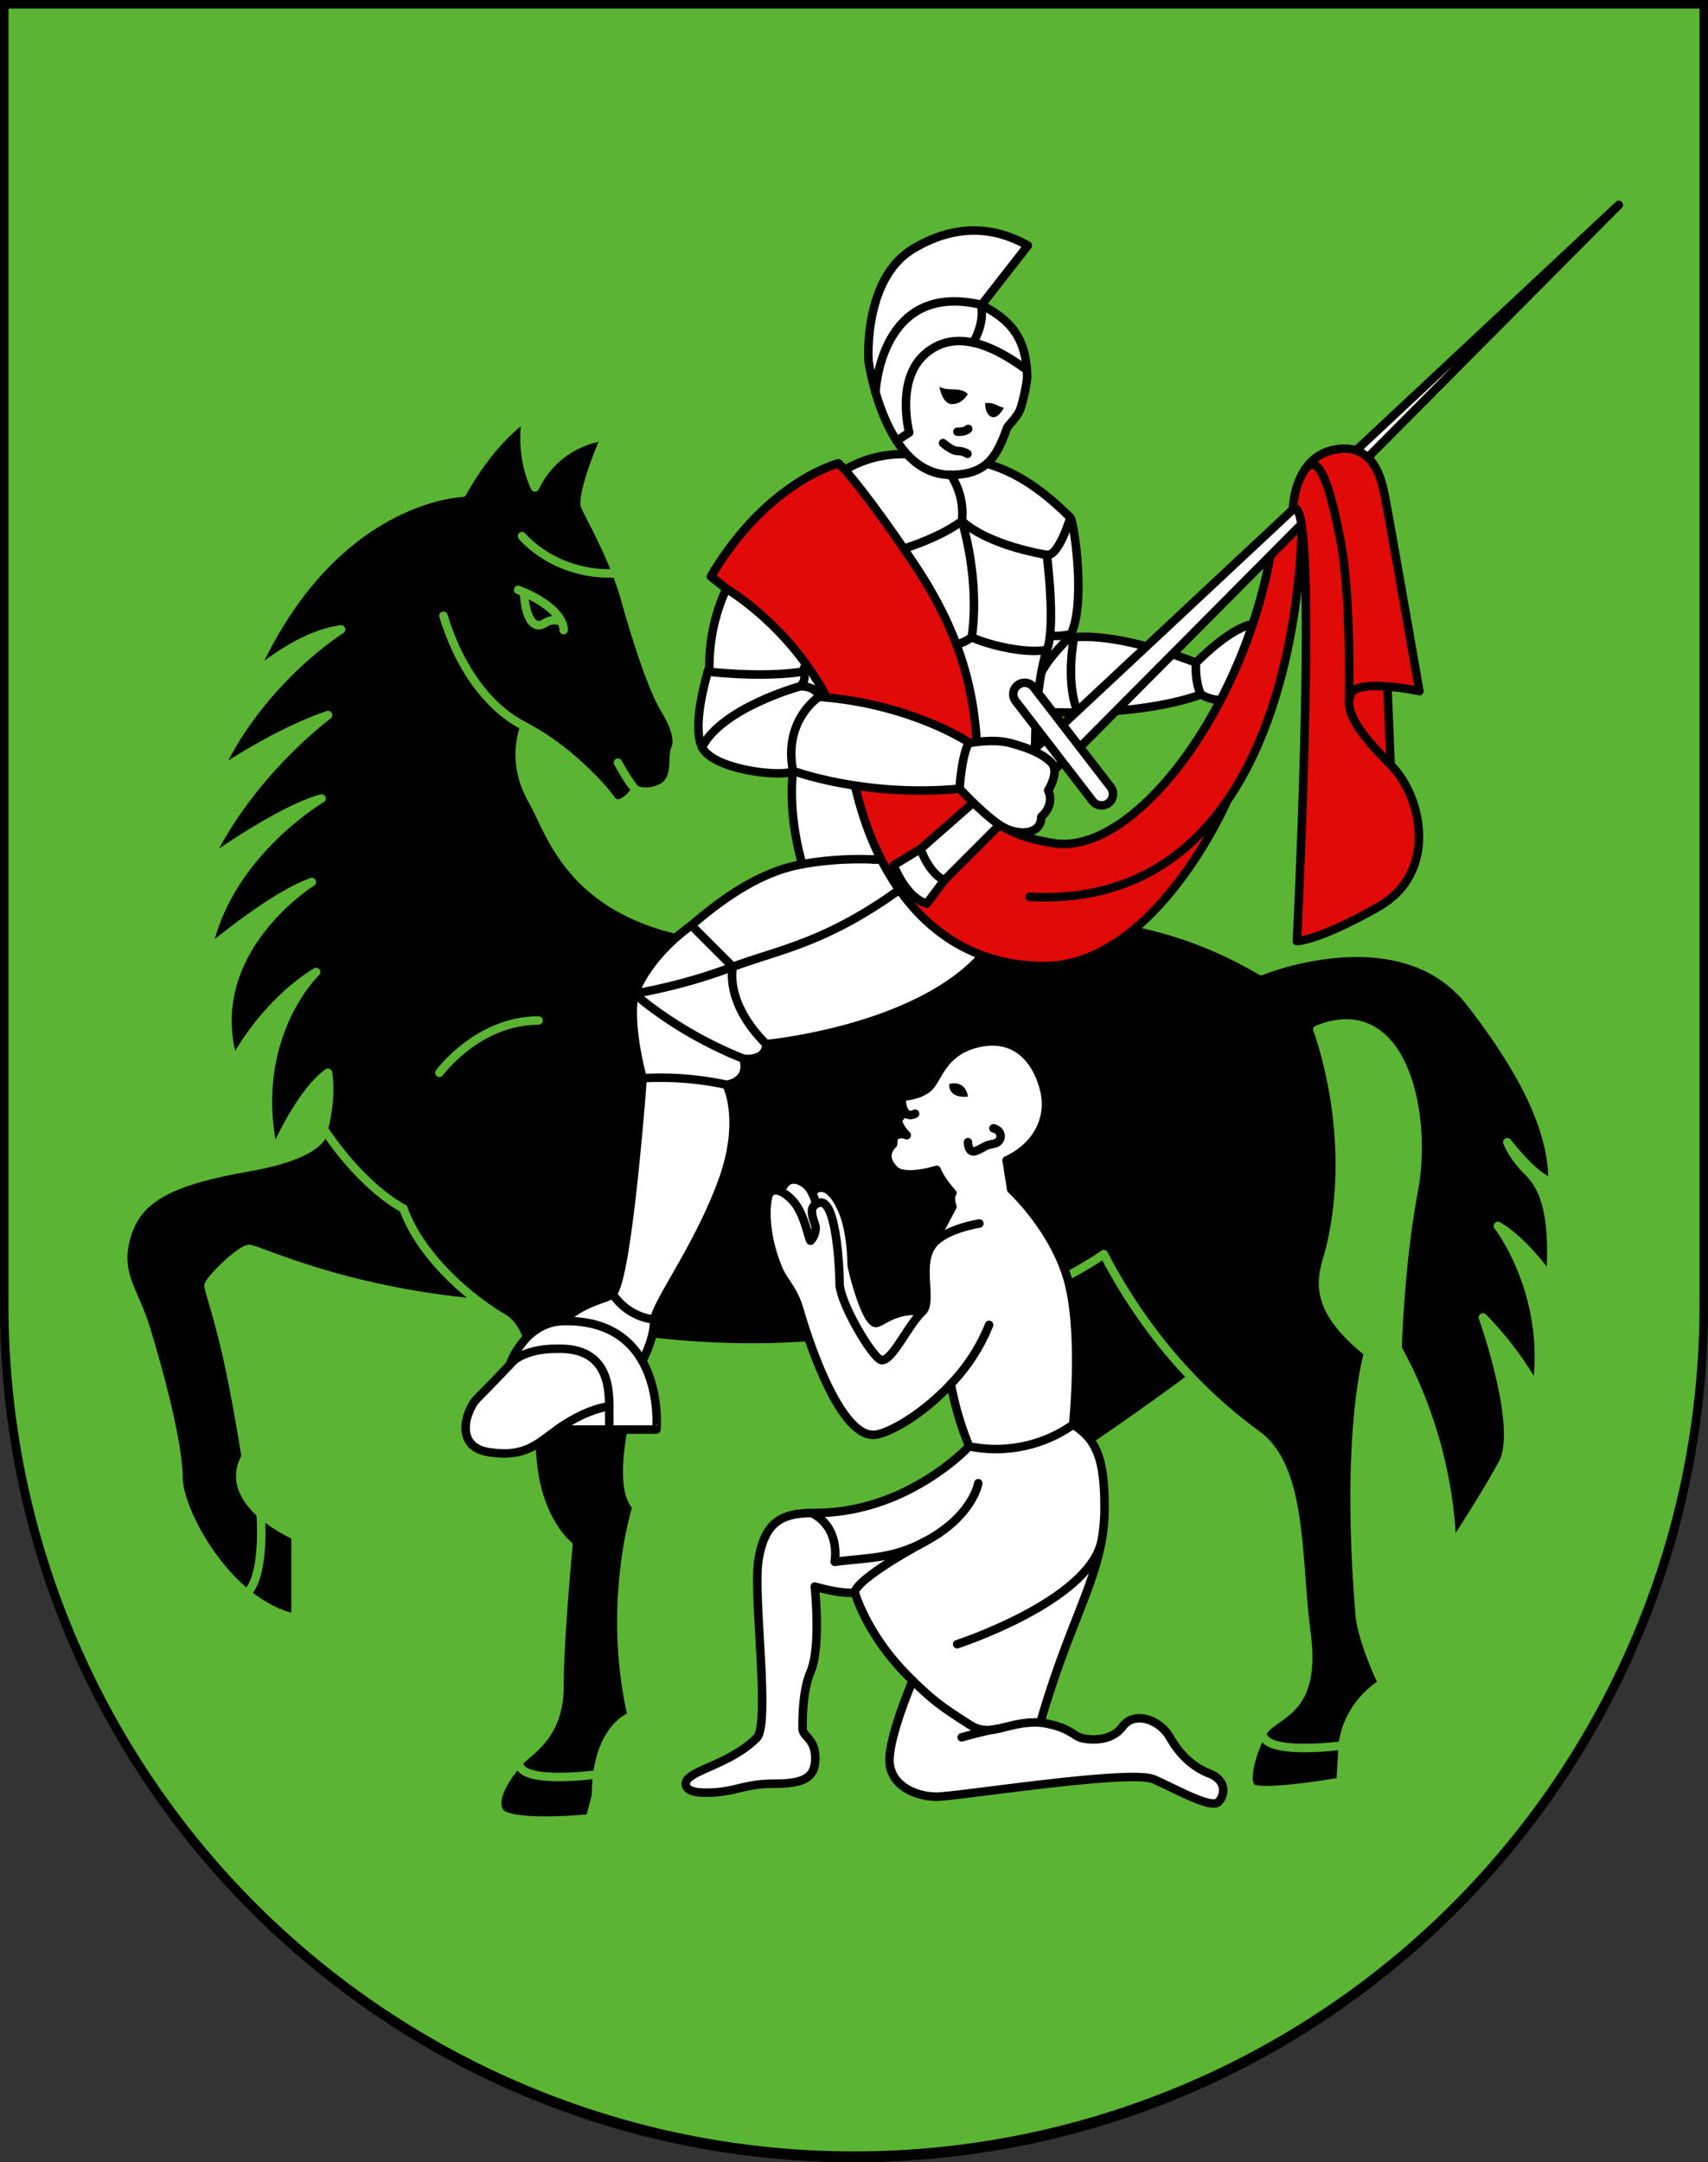 <svg xmlns="http://www.w3.org/2000/svg" viewBox="0 0 603 763"><rect x="0" y="0" width="603" height="763" fill="#333333" stroke="none"/><defs><style>.cls-1{fill:#5ab532;}.cls-2,.cls-3{stroke:#5ab532;}.cls-2,.cls-3,.cls-4,.cls-5,.cls-6{stroke-linecap:round;stroke-linejoin:round;stroke-width:3px;}.cls-3,.cls-5{fill:none;}.cls-4{fill:#fff;}.cls-4,.cls-5,.cls-6{stroke:#000;}.cls-6{fill:#e20909;}</style></defs><g id="Ronco_sopra_ascona"><path id="layer_1" data-name="layer 1" class="cls-1" d="M1.5,1.5V460.37c0,166.31,134.31,301.13,300,301.13s300-134.82,300-301.13V1.5Z"/><g id="layer_2" data-name="layer 2"><path id="path2681" class="cls-2" d="M143.74,405.35l-29.36-7.08s1.82,8.61-26.5,13.58S48.47,423,44.65,436.34s2.68,18.75,6.89,32.52S63,509,63,521.28,80.61,566,104.34,571V541.94S77.55,530.46,86.74,514c0,0-2.2-14.44-5.65-31.09s-7.46-27.55-7.46-29.27S84.82,440.74,88,440.74s32.33,14.86,82,19.19l-4.83-17.76Z"/><path id="path2683" class="cls-2" d="M384.36,437.06s-17.7,28.32-36,70.78l19.56,15s28.7-18.75,52.82-36.8V450.88Z"/><path id="path2685" class="cls-2" d="M115.81,378.57c-9.94,6.88-19.13,28.31-19.13,28.31C87.5,365.94,111.61,343,111.61,343c-19.13,11.87-29.08,31.76-29.08,31.76-11.86-39,27.54-63.51,27.54-63.51-14.15,5-36.72,24.1-36.72,24.1,6.88-34.05,40.17-53.56,40.17-53.56C99,285.59,73.35,304,73.35,304c14.92-31.38,42.46-51.65,42.46-51.65-18.36,6.12-39,20.27-39,20.27,15.3-32.9,43.61-50.5,43.61-50.5-15.3,1.91-31.18,16.26-31.18,16.26,28.13-63.32,74-64.47,74-64.47s9.18-17.6,22.57-26.78c0,0-2.68,12.62,3.06,24.87a31.9,31.9,0,0,1,24.87-18s-7.36,16.54-7.36,23.81c0,1.82,9.66,16.93,14.44,34s9.95,31.95,13.77,38.26,5.17,11.1,3.83,14.16.77,10.33-4.21,13.39a11.57,11.57,0,0,1-9.75,1.15s-5.55,8-8.8,3.25-16.27-18.56-30.42-25.64c0,0-5.45,12,2.87,26.31s17.62,61.21,120.52,45.62c37.88-5.74,87.23-14.92,136.59,14.35,0,0,49.36-20.28,73.84,11.1s29.08,50.5,29.08,63.13c0,0-4.06,1.1-16-13.83a31.53,31.53,0,0,0,6.89,9.9c5,5,10,12.63,8.32,38.17,0,0-9.19-13.2-18.51-18.51,0,0,18.51,23.67,13.63,57.53a118.2,118.2,0,0,0-18.94-25.25s13.87,38.84,7,51.46-18,29.46-18,29.46.76-34.05-19.13-70c0,0,.76-29.46,5.74-55.86s-3.45-68.87-34.05-56.63c0,0,14.15,36.73,4.59,76.9-2.09,8.76-8.8,19.52,13.39,37.12,0,0-8.39,26.92-3.06,92.2.76,9.38,8,24.49,8,24.49s-14.15,8-14.15,25.25l-.58,9.47s-26.69,4.59-31,2.3,1.72-18.37,4.59-21.23c6-6,17.79-7.47,14.35-33.58s-1.09-58.08-17.5-70c-12.63-9.18-35.68-28.5-54.05-63.7,0,0-58.44,43.33-161.84,30.61,0,0-.38,9.56-4.21,28.31s-2.1,27,1.15,30.23c0,0-10.9,33.67-1.72,73.84,0,0-12.63,4-12.63,28.12l-2.1,8s-28.51,2.87-31.95-2.3,4.4-15.11,7.84-18.56,13.3-9,13.3-25.63,3.16-49.93,3.16-49.93-10.62-8.32-12.63-29.27-.39-44.87-10.33-50.79c-13.49-8-29.56-22.67-35.3-38.74,0,0-13.77-6.6-28.12-28.12C114.38,398.27,117.25,388.13,115.81,378.57Z"/><path id="path2687" class="cls-2" d="M185,209c0,.1.28,11.62,5.28,11.62,2.15,0,2.91-2.75,7.91-1.38C196.87,216.67,193.51,212.79,185,209Z"/><path id="path2691" class="cls-3" d="M155.13,378.57s13.48-18.46,35-18.46"/><path id="path2693" class="cls-3" d="M156.56,217.3c4.79,16.07,14.54,31.94,28.7,39"/><path id="path2695" class="cls-3" d="M184.3,189.18s11.46,14.19,33.37,13.12"/><path id="path2697" class="cls-3" d="M218.16,269.14s3.83,7.08,6.32,9.56"/><path id="path2699" class="cls-3" d="M199,222.37s.72-7.46-16.07-14.21"/><path id="path2701" class="cls-3" d="M474.12,615.91s-28.41,3.91-28.41-4.42"/><path id="path2703" class="cls-3" d="M211,626.1s-27.8,3.95-27.8-4.14"/><path id="path2705" class="cls-3" d="M92,534s1.87,21.57-4.82,28.25"/><path id="path2709" class="cls-4" d="M367.3,607.85c1.59-5.61,3.87-12.91,7.06-21.77,8.18-22.67,15.59-35.91,15.59-53.9s-3.06-24.29-11.09-29.46c0,0,3.25-31.18-1.53-49.93S357,419.7,357,419.7l-1.62-10.24c9.75-4.4,16.26-14.15,13.1-25.63s-11.09-18.56-23.34-15.69-13.82,12.1-17.12,15.4-9.71,3.47-9.71,3.47c0,3.34.68,5,1.53,5.79a4,4,0,0,0-2.46,1.95c-1.22,1.8,2.73,5.85,2.73,5.85a4.22,4.22,0,0,0-4.31.4c-.39.39-.5,2.72-.5,2.72-1.86,1.87-3.64,5,.48,9.09,3.61,3.61,14.92,0,14.92,0,1.34,3.64,5.55,8.23,5.55,8.23-1.25,1.24,0,4.78,0,4.78l-7.65,14.35c-4.22,7.05.57,19.13-2.87,22.57-9.47-1.29-14.59,4.11-16.45,4.11-3.74,0-8.61-19.22-8.61-20.8,0,0,0-11.19-3.16-18.65-5.57-13.18-10.9-6.67-10.9-6.67a8.64,8.64,0,0,0-4.74-4.24c-4.88-1.57-6.13,4-6.13,4-2.41-1.1-4.14-.17-4.63,2-1,4.59-1,14.06,3.73,25.4,1.86,4.44,5.31,7,7.46,14.49s13.39,43.95,26,43.95c4.63,0,17-6.8,27.4-17.93a108.85,108.85,0,0,0,6.46,21.95s-21.62,23.53-54.33,23.53c-11.1,0-17.79,2.29-20.09,16.83-1.94,12.3,4.31,57.68-.57,62.55-9.76,9.76-25.06,11.58-25.06,16.17,0,2.58,3.54,3.16,7.17,3.16,10.24,0,13.11-3.16,23.91-3.16s14.64-2.2,14.64-9c0-7.08-4.5-7.46-4.5-10.62s0-13.28,2.78-19.75c3.87-8.89,1.53-30.22,1.53-30.22s9.28,2.82,14.15,2.1c0,0,4.33,15.77,20.44,31.1,0,0-8.19,19.07-8.19,28.06S323.38,634,330.65,634s68.49-9.76,76.71-6.12,20.28,10.52,22.77,8,2.87-7.65-3.06-10-10.43-6.5-14.06-12.82-12.53-9.37-16.65-3.82-11.81,4.78-14.54,4.06C378.91,612.58,377.44,609.29,367.3,607.85Z"/><path id="path2711" class="cls-5" d="M345.76,431.75s-13.39,2-17.21,8.42"/><path id="path2713" class="cls-5" d="M325.67,462.74c-5.45,5.45-10.52,17.22-14.34,17.22-2.87,0-14.93-20.28-14.93-27.17,0-6.12-1.31-29.67-7-28.38-5.19,1.17-1.43,6.93-1.43,8.94a7,7,0,0,1-1.73,4.45c-.64.64-2-9.76-6.67-14.42a14.18,14.18,0,0,0-3.84-2.91"/><path id="path2715" class="cls-5" d="M286.56,420.73a14.06,14.06,0,0,1,1.43,3.68"/><path id="path2717" class="cls-5" d="M349.2,467.52a65.19,65.19,0,0,1-13.53,20.9"/><path id="path2719" class="cls-5" d="M323.07,393s-1.88,1.15-3.28-.16"/><path id="path2721" class="cls-5" d="M301.76,562s-1.27-3.8,25-18.14"/><path id="path2723" class="cls-5" d="M337.92,580.2s45.73-14.86,50.89-35.93"/><path id="path2725" class="cls-5" d="M342.13,510.38a47.43,47.43,0,0,0,36.73-7.66"/><path id="path2727" class="cls-5" d="M286.88,534.05c10.07,5.35,7.8,17.07,7.8,17.07,12-1.53,20.61-.94,32.6-7.52,16.3-8.94,18.1-20.22,18.1-20.22"/><path id="path2729" class="cls-5" d="M339.5,613.06s7.58-2.17,12.13-2.92"/><path id="path2731" class="cls-5" d="M322.19,593.08c7.17,6.82,9.34,8.66,20.08,15.49,7.73,5,13.34-1.4,25-.72"/><path id="path2733" class="cls-5" d="M341.74,403.05s-.09,4.31,3,3,2.82-1.87,6.07-2.44,3.35-4.69-.09-5.45"/><path id="path2735" d="M335.14,382.49s-.76,5.16,6.6,4.49C341.74,387,341.17,381.05,335.14,382.49Z"/><path id="path2741" class="cls-4" d="M365.94,251.12c-.3,4-.49,8.62-.49,13.8,0,12.83-8,27.46-8,49.56-5.74,46.49-86.95,53.95-86.95,53.95,0,6.31-8,5.16-8,5.16,2.29,8.33-6,9.19-6,9.19S263,395,255,416.92c-8.94,24.37-24.11,43.62-24.11,49.65s-4.13,13.7-4.13,13.7l-3.81,3.52-24.1-14.54v-3.07c6.95-6.94,15.45-7.69,17.41-9.66,5.45-5.45,10.62-76,10.62-76-5.46-21-2.87-29.84-2.87-29.84,5.74-14.64,20.08-24.11,20.08-24.11,12.78-11.1,25.82-19.32,39.14-21.59C277.77,285.72,280,272,280,272c-2.44,2.44-28.12,0-32.14-8.32s2.59-28.41,2.59-28.41a64.71,64.71,0,0,1,6-27.55l-5.45-4.3c19.8-33.57,45-39.89,45-39.89l2.3,2.3c14.54-8.8,29.84-4.59,29.84-4.59,17.22,0,31.19,2.87,49.74,21.42,1.34,1.34,5.93,32.72-.57,42.47,0,0,13.39-3.35,44.95,8.71,0,0-.57,6.31,1.73,11.19C424,245,405,253.13,365.94,251.12Z"/><path id="path2743" class="cls-4" d="M215.1,496.27c-5.86.81-12.11,3.86-17.79,7.79-7.46,5.17-11.48,10.33-24.49,8.42s-8-15.31-4.4-18.94c5.79-5.79,11.48-11.86,11.48-11.86l5.45-6.5,12.15-3.35,11.86.38s8.32,4.3,8.32,4.78,4.5,11.39,4.5,11.39l-2,8.8-5.07-.91"/><path id="path2745" class="cls-4" d="M198.84,466.18c-13.77.31-18.94,15.5-18.94,15.5s3.56-5.75,16.82-5.75c17.25-.43,18.36,12.56,18.38,20.34h0v.14h-.74c-5.65.95-11.6,3.88-17.05,7.65l-.55.39h35S235.32,465.36,198.84,466.18Z"/><path id="path2749" class="cls-4" d="M346.53,107.58l16.35-20.94c-6.31-3.45-20.95-10.5-40.46,1.14-17.79,10.62-15.78,39.6-15.78,39.6s5.45,40.18,29,40.18c13.22,0,16.42-7.1,19.9-16.54.46-1.22,3.68-3.55,4.88-7.25a62.61,62.61,0,0,0,2.2-10.36C362.6,117.05,354.27,111.89,346.53,107.58Z"/><path id="path2751" class="cls-5" d="M309.1,138.41s1.56-39.43,37.43-30.83"/><path id="path2753" class="cls-5" d="M346.53,108.73s1,5.54-3,12.14"/><path id="path2755" class="cls-5" d="M362.5,130.53c-13.57-10-26.1-14-35.77-5.73C316,134,321,152.64,321,152.64l-4.43,2.89"/><path id="path2757" class="cls-5" d="M332.94,156.37s3.16,2.77,5.17,2.77a6.71,6.71,0,0,1,3.44,1"/><path id="path2759" class="cls-5" d="M338,152.35s2.68.19,3.83-1"/><path id="path2761" d="M331.65,136.39s.91,1,4.74,1c4.4,0,5.26,1.72,5.26,1.72s-1.87,3.49-5.5,3.49S331.65,136.39,331.65,136.39Z"/><path id="path2763" d="M354.4,143.92a13.67,13.67,0,0,1-2.55-1,6.57,6.57,0,0,0-4.06-.64s-.09,3.87,2.22,4.81S354.4,143.92,354.4,143.92Z"/><path id="path2767" class="cls-5" d="M308.36,303.29a117,117,0,0,0-25.14,1.65"/><path id="path2769" class="cls-5" d="M244.08,326.53l14.64,14.64s-3.16,12.34,11.76,27.26"/><path id="path2771" class="cls-5" d="M262.45,373.59C238.63,364.12,224,350.64,224,350.64a194.92,194.92,0,0,0,34.72-9.47c18.8-7,36.92-8.9,69.83-35.68,0,0-12.44-2.05-20.19-2.2"/><path id="path2773" class="cls-5" d="M226.87,380.48a110.3,110.3,0,0,1,29.55,2.29"/><path id="path2775" class="cls-5" d="M319.09,193.62c6.16-2,14.55-5.31,20.55-9.8,0,0,7.17,7.92,29.94,12,0,0,3.26,25.63,0,33.56"/><line id="line2777" class="cls-5" x1="215.1" y1="496.41" x2="215.1" y2="504.44"/><path id="path2779" class="cls-5" d="M216.25,456.52A20.37,20.37,0,0,0,231,465.65"/><path id="path2781" class="cls-5" d="M343.08,224.76s-2.81,2.43-5.51,2.43"/><path id="path2783" class="cls-5" d="M289.14,245.9c-1.15-4-6.6-3.73-6.6-3.73,2.72-2.73.86-5.17.86-5.17s-12,2.3-33.53,0"/><path id="path2785" class="cls-5" d="M282.54,242.17s-27.55,7.46-34.73,21.52"/><line id="line2787" class="cls-5" x1="283.4" y1="237" x2="284.45" y2="234.28"/><path id="path2789" class="cls-5" d="M377.33,225.14s-6.86,6.56-9.65,12.08"/><path id="path2791" class="cls-5" d="M379.2,224.87s-3,14.73.9,25.41"/><path id="path2793" class="cls-5" d="M370.7,224.22s2.67.65,7.4-.46"/><path id="path2795" class="cls-5" d="M335.62,167.56a24.54,24.54,0,0,1,4,16.26c6.7,23.53,3.44,40.94,3.44,40.94,1,1,16.27,6.26,26.5,4.6,0,0-2.54,7.1-3.64,21.76"/><path id="path2797" class="cls-4" d="M377.9,182.67s-4.24,13.93-8.32,13.12"/><path id="path2801" class="cls-4" d="M442.27,220.23s-6.93.56-20,13.62c0,0-.57,6.31,1.73,11.19a14.44,14.44,0,0,0,6.89,2l10.32-1.73,6-25.54Z"/><path id="path2803" class="cls-6" d="M459.59,183.63l-10.33,7.75c-8.61,57.1-48.43,110.69-77.19,106.17-47.7-7.5-7.18-35.3-49.07-98.14-16-24-24.68-33.57-24.68-33.57l-2.3-2.3s-25.25,6.31-45,39.89l5.45,4.3s36.45,21.23,44.19,63.7c6.88,37.7,28.7,69.45,68,69.45s64.63-58.4,64.63-58.4C460.4,243.07,459.59,183.63,459.59,183.63Z"/><path id="path2805" class="cls-5" d="M433.25,282.48c-14.21,20.64-36.1,35.79-69.79,34"/><polygon id="polygon2809" class="cls-4" points="374.65 256.23 571.5 72.29 380.77 264.17 374.65 256.23"/><path id="path2811" class="cls-4" d="M372.35,258,325,299.56l-9.47,5.74s4,11.28,11.66,13.58l6.13-8.23,45.43-45.43Z"/><path id="path2813" class="cls-4" d="M359.3,241.78a4,4,0,0,0-.73,5.63l27.16,35.23a4,4,0,0,0,6.37-4.91l-27.17-35.22A4,4,0,0,0,359.3,241.78Z"/><path id="path2815" class="cls-4" d="M325,299.56s2.72,8.27,8.32,11.09"/><path id="path2819" class="cls-4" d="M341.07,261.39s-20.37-13.2-51.93-15.49c0,0-12.63,8-9.19,26.11,0,0,25.25,9.47,58.83,6.31,0,0,10.62,11.48,16.36,14.06s12.48,1.73,12.48-4.16c0,0,4.87-3.87,2.44-9.32,0,0,4.23-6.67,1.07-9.83s-8-5.09-14.27-6.82-14.93,0-14.93,0"/><path id="path2821" class="cls-4" d="M338.78,278.32s.57-10.9,3.15-16.07"/><path id="path2825" class="cls-6" d="M489.82,242.24a94.77,94.77,0,0,1,11.28,1.65s-11.29-64.85-12.43-70-4-18.17-18-15.11-14.21,21-14.21,21c9.51-8.89,1.4,152.31,1.4,152.31s7.46,0,28.69-12.05,15.69-38.84,4.4-50.13Z"/><path id="path2827" class="cls-5" d="M489.82,242.24c-5.79-.46-11.87-.17-13,2.8-2.29,5.93,2.87,13.58,14.16,24.87"/><path id="path2829" class="cls-5" d="M476.28,248.17s.81-37.28-2.92-56.79-7.64-32.07-12.57-25.79"/></g><g id="layer_3" data-name="layer 3"><path d="M600,3V460.68a298.5,298.5,0,1,1-597,0V3H600m3-3H0V460.68C0,627.65,135,763,301.5,763S603,627.65,603,460.68V0Z"/></g></g></svg>